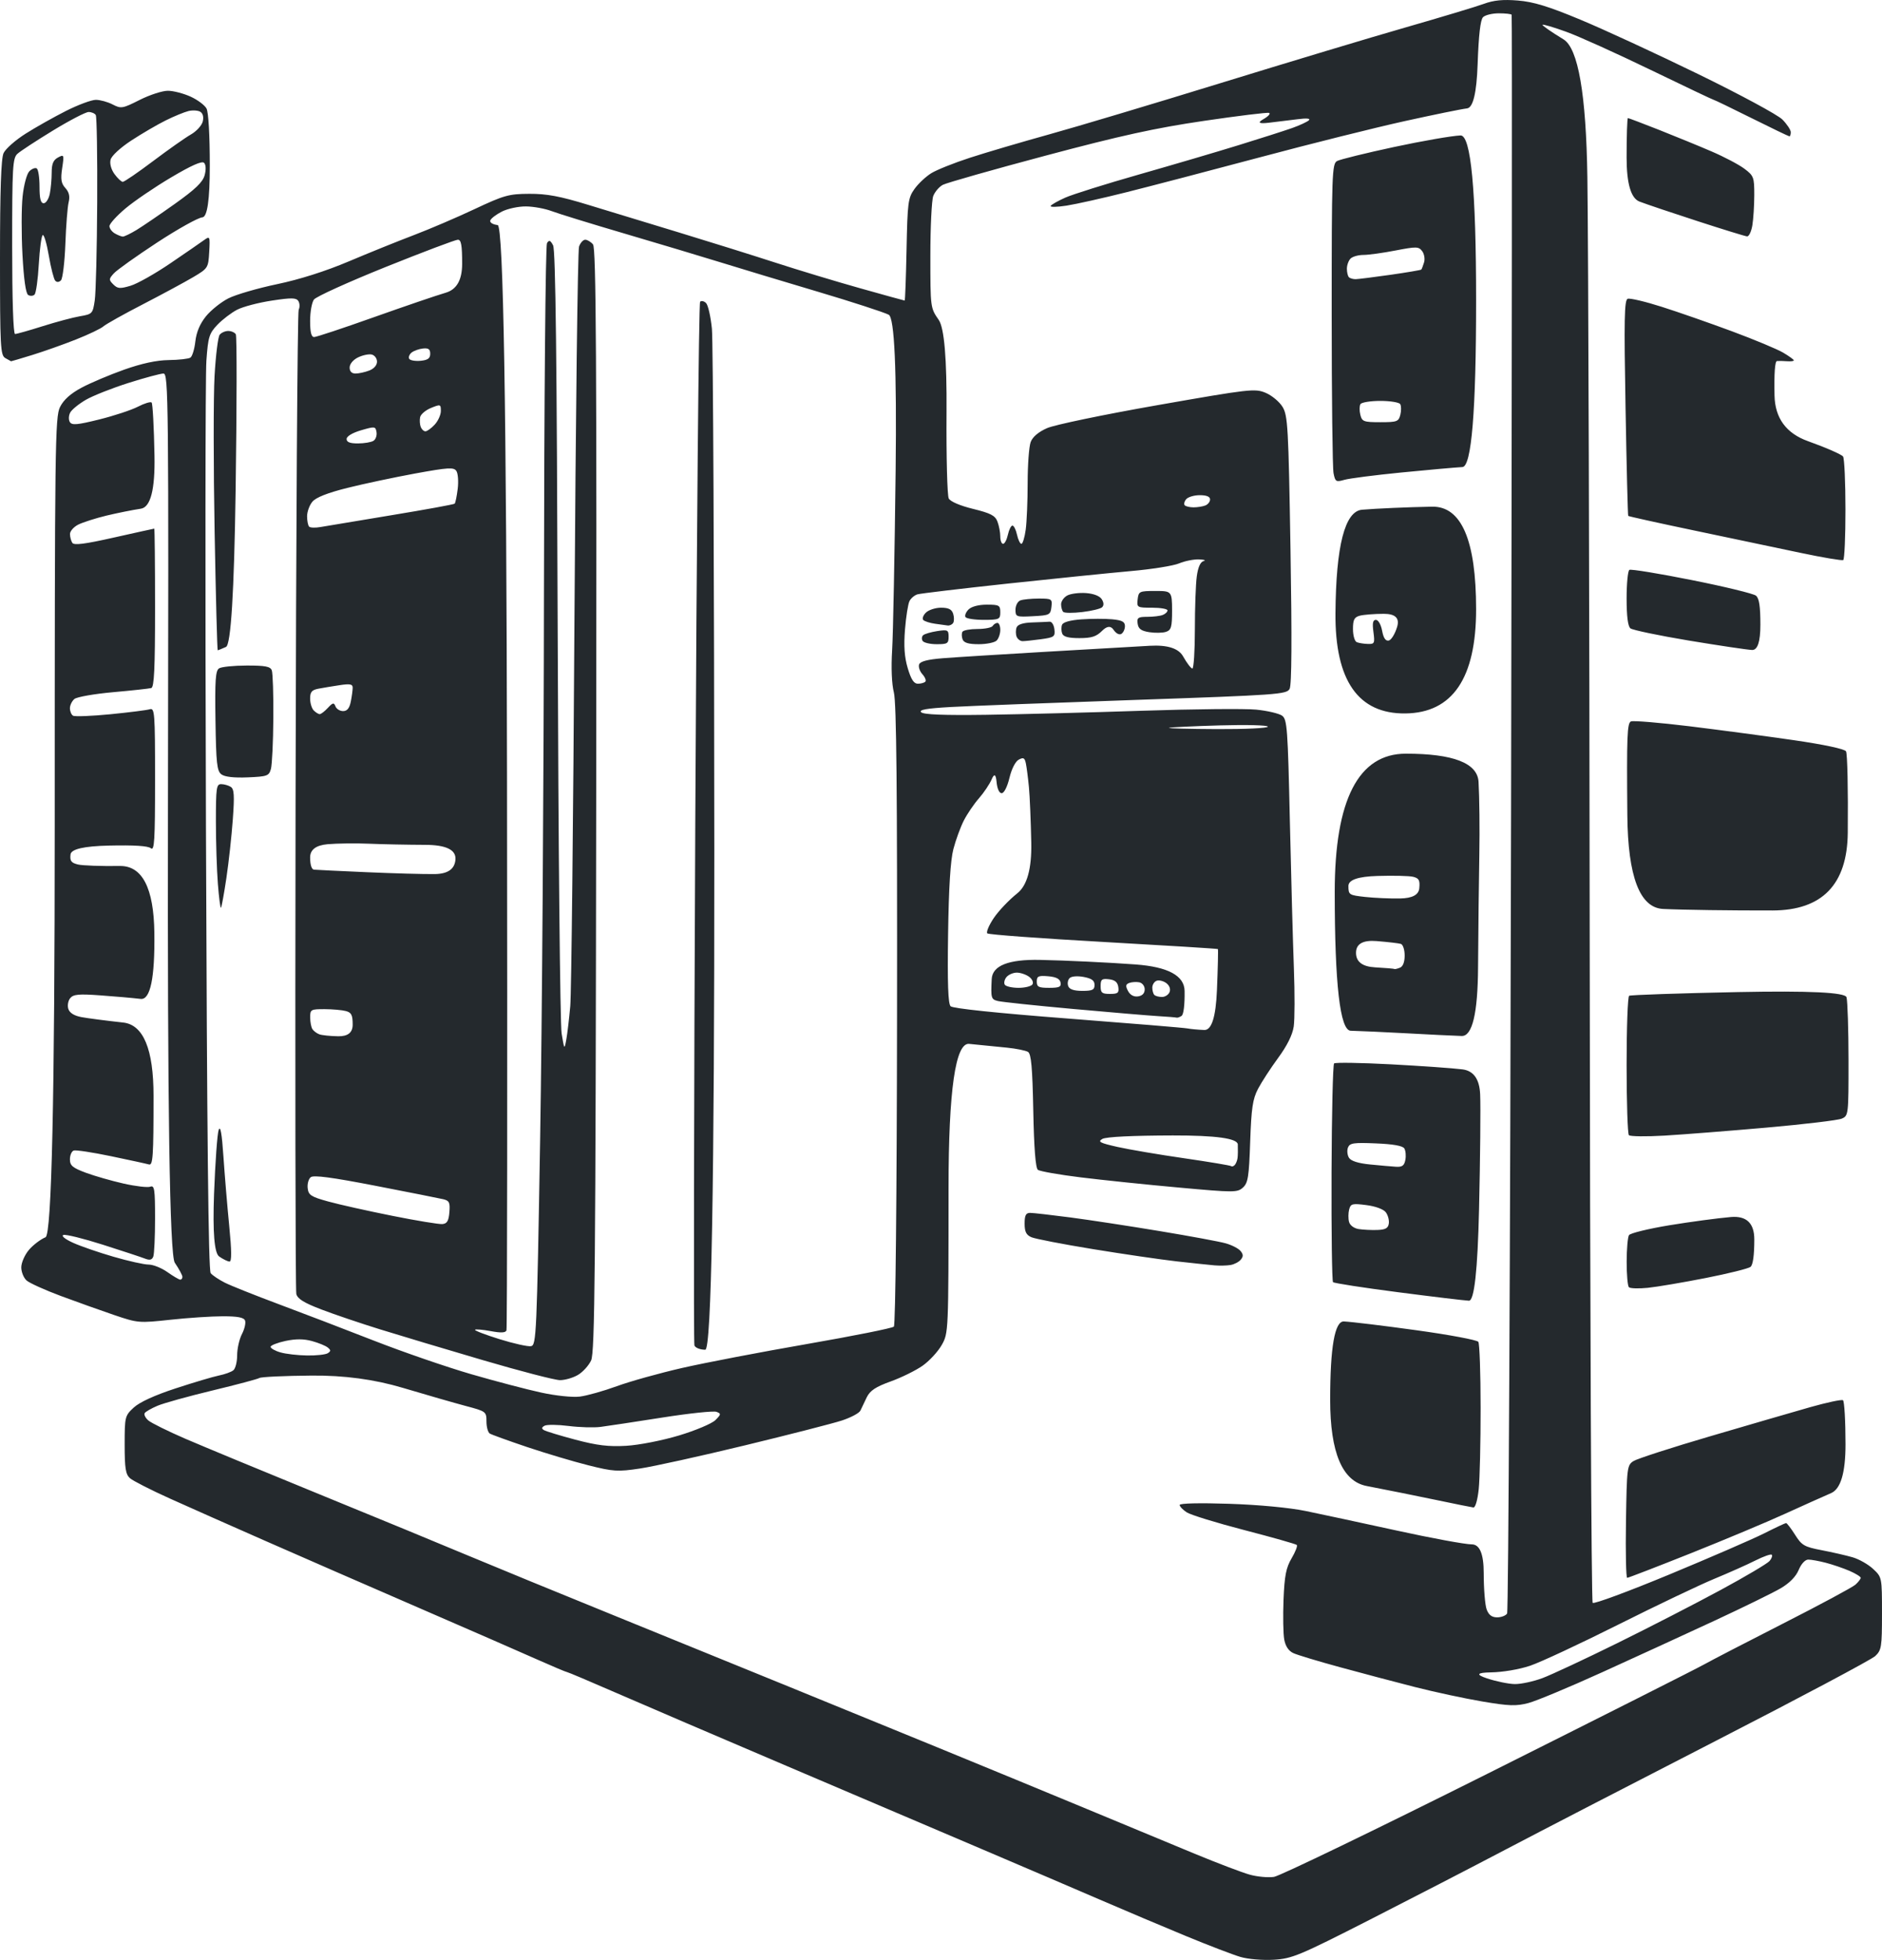 <?xml version="1.0" encoding="UTF-8"?><svg id="a" xmlns="http://www.w3.org/2000/svg" viewBox="0 0 619 644.48"><path d="M418.99,644.42c-3.67.22-8.45-.18-10.99-.92-2.48-.73-10.57-3.83-18-6.9s-20.25-8.49-28.5-12.05c-8.25-3.56-25.57-10.97-38.5-16.48s-41.73-17.78-64-27.26c-22.27-9.48-47.59-20.34-56.25-24.11-8.67-3.78-15.98-6.87-16.25-6.87s-4.44-1.75-9.25-3.89c-4.81-2.15-22.47-9.85-39.25-17.13-16.78-7.27-39.5-17.18-50.5-22.02-11-4.83-25.17-11.12-31.5-13.97-6.33-2.85-12.29-5.89-13.25-6.74-1.43-1.28-1.75-3.27-1.75-11,0-9.18.08-9.53,2.96-12.21,1.91-1.78,6.82-4.04,13.75-6.31,5.94-1.95,12.36-3.86,14.29-4.25,1.93-.39,4.06-1.16,4.75-1.72.69-.55,1.25-2.77,1.25-4.93s.71-5.3,1.57-6.97c.87-1.67,1.33-3.67,1.03-4.45-.39-1.02-2.4-1.41-7.27-1.41-3.71,0-11.48.51-17.28,1.14-10.32,1.12-10.72,1.09-18.54-1.57-4.39-1.49-12.27-4.31-17.5-6.25-5.23-1.95-10.3-4.24-11.26-5.09-.96-.85-1.75-2.79-1.75-4.31s1.12-4.09,2.48-5.71c1.36-1.62,3.84-3.51,5.5-4.2q3.02-1.25,3.02-135.38c0-125.69.11-134.35,1.75-137.63,1.18-2.37,3.47-4.42,7.06-6.34,2.92-1.57,9.22-4.23,14-5.93,5.79-2.05,10.69-3.11,14.69-3.16,3.3-.04,6.5-.4,7.12-.8.61-.4,1.35-2.79,1.63-5.32.35-3.07,1.51-5.82,3.49-8.27,1.64-2.02,4.95-4.67,7.37-5.9,2.41-1.23,9.63-3.33,16.03-4.67,7.41-1.55,15.98-4.27,23.56-7.48,6.56-2.78,16.17-6.66,21.36-8.63s14.22-5.83,20.05-8.58c9.7-4.56,11.26-4.99,18-5.02,5.73-.03,10.09.79,19.39,3.64,6.6,2.01,20.1,6.13,30,9.13,9.9,3.01,24.07,7.44,31.5,9.85,7.43,2.41,19.97,6.21,27.89,8.43,7.91,2.23,14.51,4.05,14.66,4.05.16,0,.43-7.54.62-16.75.31-15.52.5-16.98,2.6-19.93,1.25-1.75,3.73-4.08,5.52-5.19,1.79-1.11,7.52-3.4,12.73-5.09,5.22-1.7,16.91-5.14,25.98-7.66,9.07-2.51,34.5-10.12,56.5-16.9s49.45-15.04,61-18.35c11.55-3.32,23.02-6.77,25.5-7.68,3.27-1.21,6.33-1.51,11.23-1.11,5.11.41,10.06,1.92,20.5,6.27,7.58,3.14,25.02,11.2,38.77,17.9,13.75,6.7,26.24,13.43,27.75,14.97,1.51,1.54,2.75,3.41,2.75,4.16s-.2,1.36-.44,1.36-5.86-2.7-12.48-6-12.21-6-12.43-6-9.56-4.44-20.77-9.86c-11.21-5.43-23.7-11.07-27.77-12.53-4.06-1.47-7.55-2.5-7.76-2.29-.21.2,2.89,2.36,6.89,4.79q7.26,4.41,7.86,45.4c.32,22.55.67,137.05.77,254.46.09,117.41.53,213.83.97,214.27s11.75-3.75,25.15-9.3c13.39-5.55,27.41-11.63,31.16-13.51,3.74-1.89,7.03-3.43,7.31-3.43s1.61,1.73,2.95,3.85c2.2,3.49,3.04,3.98,8.76,5.07,3.48.67,8.06,1.72,10.17,2.33,2.12.62,5.16,2.34,6.75,3.84,2.9,2.7,2.91,2.76,2.91,14.64,0,11.07-.16,12.07-2.25,14.02-1.24,1.16-24.75,13.66-52.25,27.78-27.5,14.12-58.77,30.29-69.5,35.93-10.73,5.64-30.75,15.98-44.51,22.99-23.12,11.78-25.5,12.77-31.5,13.14ZM419,617.18c1.93-.29,33.65-15.61,70.5-34.06,36.85-18.45,68.8-34.56,71-35.81,2.2-1.24,13.9-7.3,26-13.46,12.1-6.15,22.79-11.9,23.75-12.76s1.75-1.88,1.75-2.26-1.69-1.42-3.75-2.31c-2.06-.88-5.55-2.07-7.75-2.64s-4.78-1.04-5.74-1.04c-1.03-.01-2.31,1.37-3.16,3.39-.91,2.2-3.02,4.35-5.95,6.06-2.49,1.46-12.32,6.27-21.84,10.69-9.52,4.42-26.08,12.02-36.81,16.89-10.73,4.88-21.65,9.43-24.28,10.13-4.06,1.07-6.36.99-15.22-.51-5.74-.97-15.74-3.12-22.22-4.77-6.48-1.65-17.57-4.59-24.64-6.52-7.08-1.93-13.93-4-15.24-4.6-1.54-.7-2.59-2.24-3-4.44-.35-1.86-.45-7.77-.24-13.14.32-7.89.83-10.51,2.66-13.61,1.24-2.11,2.01-4.08,1.71-4.38-.3-.31-8.05-2.5-17.22-4.88-9.17-2.38-17.72-5.01-18.99-5.85-1.28-.83-2.32-1.93-2.32-2.43,0-.55,6.66-.7,16.25-.38,9.75.32,19.85,1.27,25.25,2.38,4.95,1.02,18.36,3.9,29.81,6.4,11.44,2.51,22.58,4.56,24.75,4.56q3.94,0,3.94,9.43c0,5.19.44,10.59.98,12,.68,1.8,1.71,2.57,3.44,2.57,1.35,0,2.83-.56,3.27-1.25.45-.69,1.04-119.15,1.31-263.25.27-144.1.36-262.21.19-262.48-.17-.26-2.07-.47-4.22-.47s-4.49.57-5.19,1.27c-.87.86-1.44,5.87-1.78,15.48q-.5,14.2-3.5,14.52c-1.65.17-10.88,2.06-20.5,4.18s-31,7.46-47.5,11.87c-16.5,4.4-36.3,9.58-44,11.51-7.7,1.94-16.57,3.92-19.71,4.41-3.14.49-5.49.53-5.21.08.28-.45,2.46-1.68,4.86-2.74s13.3-4.48,24.21-7.59c10.92-3.11,25.7-7.46,32.85-9.67,7.15-2.2,15.02-4.73,17.5-5.6,2.48-.88,4.95-2.03,5.5-2.55.64-.61-.73-.73-3.75-.34-2.61.34-6.89.86-9.5,1.16q-4.75.55-1.75-1.16c1.65-.94,2.5-1.88,1.89-2.08-.61-.21-10.29.98-21.5,2.63-15.96,2.35-27.26,4.83-51.99,11.42-17.38,4.63-32.59,8.95-33.8,9.6-1.21.64-2.62,2.3-3.15,3.68-.52,1.37-.95,10.21-.95,19.63,0,17.06.01,17.15,2.75,21.1q2.75,3.97,2.57,30.51c-.1,14.59.23,27.29.73,28.22.54,1.01,3.73,2.38,8,3.42,5.78,1.42,7.27,2.19,8.02,4.18.51,1.34.93,3.54.93,4.88s.41,2.43.92,2.43,1.22-1.35,1.58-3,1.04-3,1.5-3,1.14,1.35,1.5,3,1.01,3,1.44,3,1.07-2.09,1.42-4.64c.35-2.55.64-9.5.64-15.43s.45-11.98,1-13.42c.63-1.68,2.57-3.32,5.39-4.56,2.43-1.08,18.68-4.46,36.3-7.55,30.44-5.34,32.06-5.53,35.58-4.06,2.03.85,4.53,2.93,5.57,4.63,1.73,2.86,1.94,6.53,2.61,46.96.49,29.36.4,44.48-.29,45.76-.96,1.81-3.77,2.01-50.84,3.64-27.4.95-54.69,1.99-60.64,2.33-7.97.45-10.52.9-9.7,1.72.77.77,7.43,1.03,21.32.84,11.11-.16,34.15-.75,51.2-1.33,17.05-.57,34.01-.74,37.69-.37,3.68.37,7.5,1.27,8.5,1.99,1.66,1.21,1.87,4.14,2.55,34.66.41,18.33,1.01,40.08,1.32,48.33s.29,16.9-.05,19.22c-.41,2.76-2.18,6.32-5.13,10.33-2.47,3.37-5.45,7.95-6.62,10.18-1.75,3.37-2.19,6.34-2.57,17.38-.39,11.53-.71,13.55-2.38,15.06-1.83,1.66-2.87,1.66-21.12,0-10.55-.95-25.04-2.46-32.19-3.34-7.15-.88-13.51-2-14.14-2.49-.76-.6-1.27-7.15-1.51-19.41-.28-14.26-.68-18.71-1.73-19.36-.75-.46-3.9-1.1-6.99-1.41-3.1-.32-8.67-.87-12.38-1.23q-6.75-.66-6.77,47.2c-.01,47.73-.02,47.88-2.25,51.83-1.24,2.18-4.07,5.24-6.3,6.81-2.23,1.56-6.95,3.89-10.49,5.16-4.91,1.77-6.77,3-7.85,5.19-.78,1.59-1.72,3.55-2.09,4.38s-3.11,2.29-6.09,3.27c-2.97.97-17.34,4.65-31.91,8.18-14.57,3.53-30.1,6.95-34.5,7.61-7.33,1.1-8.75,1.01-17-1.06-4.95-1.24-14.02-3.95-20.16-6.01-6.14-2.07-11.65-4.06-12.25-4.43-.6-.38-1.09-2.16-1.09-3.97,0-3.22-.15-3.33-6.75-5.08-3.71-.99-13.05-3.67-20.75-5.97q-14-4.19-30.05-4.04c-8.83.07-16.53.43-17.12.79-.58.36-7.53,2.21-15.44,4.11-7.92,1.91-16.05,4.16-18.07,5.02-2.03.85-3.93,1.95-4.23,2.43-.3.49.23,1.56,1.18,2.39.95.83,6.45,3.55,12.23,6.05,5.78,2.49,25.57,10.69,44,18.22,18.43,7.53,40.25,16.52,48.5,19.99,8.25,3.46,30.75,12.69,50,20.51,19.25,7.83,44.68,18.17,56.5,23,11.82,4.82,33.65,13.74,48.5,19.82,14.85,6.09,36.9,15.17,49,20.2,12.1,5.03,28.07,11.66,35.5,14.73s15.52,6.15,18,6.84c2.48.7,6.07,1.03,8,.75ZM498.21,553.77c2.04.03,6.14-.85,9.11-1.96,2.96-1.11,14.03-6.28,24.6-11.49,10.57-5.21,25.88-13.09,34.03-17.5,8.16-4.41,15.39-8.7,16.08-9.53.69-.83,1.01-1.75.71-2.05-.3-.3-2.72.56-5.39,1.9-2.67,1.35-8.8,4.08-13.62,6.07-4.82,2-19,8.76-31.51,15.03-12.52,6.28-25.54,12.35-28.95,13.5-3.64,1.22-9.02,2.13-12.99,2.19q-6.78.11-1.28,1.94c3.02,1.01,7.17,1.87,9.21,1.9ZM535.19,518.83c-.38,0-.56-8.33-.4-18.5.28-17.85.37-18.56,2.5-19.9,1.22-.77,12.56-4.44,25.21-8.15,12.65-3.72,27.46-8.02,32.91-9.57,5.45-1.54,10.28-2.57,10.75-2.28.46.28.84,6.82.84,14.52q0,13.99-4.75,16.03c-2.61,1.13-9.48,4.21-15.25,6.84-5.77,2.64-19.64,8.45-30.81,12.91-11.17,4.45-20.62,8.1-21,8.1ZM484.61,495.7c-.61-.07-6.06-1.17-12.11-2.44s-16.4-3.35-23-4.62q-12-2.31-12-28.31t4.5-25.8c2.48.11,13.27,1.42,24,2.91,10.73,1.48,19.83,3.19,20.23,3.79.41.61.75,10.37.75,21.7.01,11.34-.27,23.37-.62,26.75-.38,3.58-1.11,6.1-1.75,6.02ZM206,475.42c4.21-.25,11.82-1.74,17.37-3.41,5.43-1.64,10.8-3.9,11.93-5.04,1.89-1.89,1.92-2.12.35-2.72-.94-.36-9.01.49-17.93,1.9-8.92,1.4-18.02,2.78-20.22,3.06-2.2.28-6.93.14-10.5-.31s-7.12-.49-7.88-.08c-.98.52-1.05.94-.24,1.43.62.39,5.29,1.81,10.37,3.16,7.19,1.9,10.92,2.35,16.75,2.01ZM190.71,459.24c2.32-.29,7.78-1.82,12.14-3.41,4.36-1.6,14.03-4.29,21.49-6,7.47-1.71,25.98-5.26,41.16-7.89,15.17-2.64,27.99-5.2,28.5-5.71.54-.54.97-42.51,1.04-102.41.09-74.03-.19-102.73-1.03-106.07-.72-2.82-.94-8.18-.58-14,.32-5.18.83-31.78,1.15-59.11q.57-49.68-2.28-51.15c-1.57-.81-12.06-4.22-23.32-7.57-11.27-3.35-25.66-7.69-31.98-9.65-6.32-1.96-20.5-6.2-31.5-9.44-11-3.23-21.8-6.56-24-7.39-2.2-.84-6.03-1.54-8.5-1.56-2.47-.03-6.05.74-7.94,1.7s-3.61,2.28-3.81,2.93c-.21.67.85,1.32,2.44,1.5q2.81.32,3.07,181.32c.14,99.55.06,181.51-.18,182.14-.3.8-1.82.87-5.17.24-2.61-.48-4.94-.69-5.18-.45-.24.25,3.4,1.64,8.08,3.1,4.68,1.46,9.34,2.49,10.35,2.3,1.75-.34,1.9-3.63,2.99-67.84.63-37.12,1.2-118.34,1.26-180.49.07-62.84.51-113.61,1-114.39.7-1.1,1.1-.96,2,.73.82,1.52,1.24,37.14,1.52,127.88.21,69.18.79,128.26,1.29,131.28.88,5.38.92,5.43,1.54,2,.35-1.93.93-6.88,1.3-11s.99-61.5,1.38-127.5c.4-66,1.07-121.01,1.51-122.25.43-1.24,1.35-2.25,2.04-2.25s1.84.69,2.55,1.54c1.03,1.25,1.23,36.61,1.05,182.75-.2,155.52-.44,181.64-1.68,184.25-.79,1.68-2.74,3.82-4.33,4.75-1.59.94-4.24,1.71-5.89,1.71s-13.06-2.96-25.35-6.57c-12.29-3.61-27.52-8.17-33.84-10.13-6.32-1.96-14.99-4.89-19.25-6.52-5.77-2.2-7.89-3.51-8.29-5.12-.3-1.19-.41-74.16-.25-162.16.16-88,.62-160.68,1.03-161.5.41-.82.35-2.1-.11-2.84-.71-1.1-2.26-1.13-8.74-.14-4.34.65-9.46,2-11.39,2.99-1.92,1-4.85,3.23-6.5,4.96-2.71,2.86-3.06,3.98-3.62,11.84-.35,4.78-.41,73.94-.14,153.69.34,100.92.81,145.4,1.55,146.32.59.73,2.68,2.13,4.64,3.12,1.96.99,9.87,4.14,17.57,7.02,7.7,2.87,21.88,8.3,31.5,12.06s24.03,8.72,32,11.03,18.32,5.03,23,6.04c4.81,1.05,10.33,1.62,12.71,1.32ZM101,445.72c3.03.05,6.08-.29,6.8-.74,1.06-.68,1.06-1.02,0-1.88-.72-.59-3.05-1.54-5.19-2.12-2.72-.75-5.36-.75-8.75-.03-2.67.58-4.86,1.45-4.86,1.93s1.46,1.32,3.25,1.83c1.79.52,5.72.97,8.75,1.01ZM231.97,443.83c-1.68,0-3.27-.63-3.57-1.4-.3-.77-.17-78.14.28-171.92.45-93.78,1.16-170.86,1.59-171.28.42-.42,1.3-.23,1.96.43s1.52,4.45,1.92,8.43c.4,3.98.75,81.15.79,171.49q.06,164.25-2.97,164.25ZM483.14,427.71c-1.45-.06-11.96-1.32-23.36-2.8-11.39-1.47-20.99-2.96-21.34-3.3-.34-.35-.56-16.52-.49-35.95.07-19.42.45-35.61.84-35.97.39-.37,8.81-.23,18.71.29,9.9.53,20.48,1.27,23.5,1.66q5.5.69,5.83,8.19c.19,4.12.02,21.11-.36,37.75q-.7,30.25-3.33,30.13ZM542,423.47c-3.02.31-5.84.22-6.25-.2-.41-.43-.74-4.19-.73-8.36,0-4.17.35-8.11.76-8.76.42-.65,6.39-2.11,13.29-3.25,6.89-1.13,15.99-2.35,20.23-2.71q7.7-.65,7.7,7.37c0,5.22-.44,8.38-1.25,9.03-.69.55-7.33,2.2-14.75,3.66-7.42,1.46-15.98,2.91-19,3.22ZM59.25,420.78c.41.03.75-.38.75-.91s-1.13-2.62-2.51-4.65q-2.52-3.71-2.25-148.05c.25-136.52.17-144.34-1.48-144.34-.95,0-6.13,1.39-11.5,3.09-5.37,1.7-11.66,4.19-13.99,5.53-2.33,1.35-4.66,3.24-5.18,4.22-.52.97-.58,2.37-.12,3.11.68,1.11,2.41.95,9.68-.85,4.87-1.21,10.59-3.1,12.72-4.2,2.13-1.1,4.15-1.71,4.5-1.37.35.35.77,8.19.94,17.43q.32,16.79-4.5,17.49c-2.64.39-7.73,1.41-11.31,2.27-3.58.87-7.74,2.2-9.25,2.95-1.51.76-2.74,2.16-2.73,3.11,0,.94.35,2.25.76,2.89.55.87,4.11.42,13.72-1.75,7.14-1.6,13.1-2.92,13.24-2.92s.26,11.71.26,26.03c0,19.97-.29,26.12-1.25,26.39-.69.19-6.32.81-12.52,1.36-6.19.55-11.93,1.56-12.75,2.23-.81.68-1.48,2.05-1.48,3.05s.46,2.11,1.02,2.45c.56.35,6.07.13,12.25-.47,6.18-.61,12.02-1.35,12.98-1.64,1.63-.5,1.75,1.06,1.75,23.16,0,20.11-.21,23.51-1.39,22.53-.93-.77-5.49-1.06-13.75-.87q-12.36.28-12.66,2.91c-.25,2.13.2,2.75,2.38,3.3,1.47.37,7.69.59,13.8.5q11.12-.18,11.39,22.04.27,22.22-4.5,21.67c-2.62-.31-8.62-.84-13.34-1.17-6.99-.51-8.79-.34-9.83.91-.7.84-.98,2.43-.63,3.54.43,1.33,1.89,2.25,4.34,2.71,2.03.38,8.19,1.18,13.69,1.78q10,1.09,10,24.09c0,19.97-.2,22.94-1.5,22.58-.83-.24-6.45-1.46-12.5-2.72-6.05-1.26-11.56-2.1-12.25-1.86s-1.25,1.54-1.25,2.9c0,2.05.87,2.78,5.25,4.41,2.89,1.07,8.48,2.67,12.43,3.56,3.95.89,7.89,1.35,8.75,1.02,1.37-.53,1.57.81,1.57,10.42,0,6.07-.26,11.71-.58,12.55-.43,1.11-1.17,1.29-2.75.67-1.2-.47-7.41-2.52-13.82-4.56-6.4-2.04-12.25-3.48-13-3.2-.78.29.54,1.36,3.15,2.55,2.47,1.13,8.49,3.2,13.36,4.61,4.88,1.42,10.06,2.57,11.53,2.57s4.23,1.1,6.14,2.45c1.91,1.35,3.81,2.47,4.22,2.5ZM404.72,415.97c-1.22.21-3.57.26-5.22.12s-7.27-.74-12.5-1.32c-5.23-.59-17.6-2.4-27.5-4.02-9.9-1.61-19.01-3.38-20.25-3.91-1.72-.74-2.25-1.79-2.25-4.49s.41-3.52,1.81-3.52c1,0,6.96.68,13.25,1.5,6.29.83,19.54,2.85,29.44,4.5,9.9,1.64,19.64,3.44,21.64,4.01,2,.56,4.2,1.69,4.87,2.51.94,1.12.96,1.82.08,2.87-.63.76-2.15,1.55-3.37,1.75ZM75.5,414.83c-.58,0-2.12-.75-3.42-1.66q-2.37-1.66-1.68-20.55c.39-10.39,1.07-19.88,1.53-21.09.57-1.51,1.05,1.22,1.56,8.8.41,6.05,1.26,16.29,1.9,22.75.81,8.17.84,11.75.11,11.75ZM453,404.45c2.69-.09,3.57-.58,3.79-2.13.16-1.1-.29-2.77-1-3.7-.76-1-3.39-1.97-6.39-2.35-4.64-.6-5.16-.46-5.66,1.45-.3,1.16-.32,2.98-.04,4.05.29,1.14,1.6,2.12,3.15,2.38,1.46.23,4.23.37,6.15.3ZM145.5,402.51c1.54-.14,2.07-1.03,2.31-3.9.26-3.18-.03-3.79-2-4.27-1.27-.3-11.31-2.29-22.31-4.42-14.38-2.79-20.37-3.58-21.3-2.82-.72.58-1.17,2.22-1,3.63.26,2.26,1.12,2.81,6.8,4.37,3.57.99,13.03,3.1,21,4.69,7.97,1.6,15.4,2.82,16.5,2.72ZM406.1,383.1c.4-.42.82-1.45.93-2.27.12-.82.15-2.85.09-4.5q-.12-3-21.37-2.96c-13.4.03-21.96.45-23.17,1.14-1.62.92-.86,1.32,5,2.64,3.81.85,13.67,2.53,21.92,3.72,8.25,1.2,15.19,2.36,15.43,2.58.24.23.77.07,1.17-.35ZM459.13,383.66c2.06.13,2.74-.36,3.1-2.27.26-1.33.1-3.02-.34-3.75-.54-.87-3.7-1.43-9.35-1.66-7.37-.31-8.61-.12-9.19,1.38-.37.96-.21,2.47.34,3.36.66,1.05,3.06,1.81,6.91,2.19,3.25.32,7.09.66,8.53.75ZM547.5,373.42c-6.05.35-11.34.29-11.75-.14-.41-.43-.75-10.81-.75-23.06s.37-22.5.83-22.78c.45-.28,16.58-.83,35.84-1.22q35.02-.7,35.66,1.71c.35,1.32.65,10.62.66,20.67.01,18-.02,18.29-2.24,19.24-1.24.53-12.37,1.86-24.75,2.95s-27.45,2.27-33.5,2.63ZM111.25,340.75q4.75.08,4.75-3.8c0-3.19-.41-4-2.25-4.49-1.24-.33-4.39-.61-7-.62-4.52-.01-4.75.12-4.73,2.74,0,1.51.34,3.25.75,3.85.4.61,1.41,1.36,2.23,1.67.82.32,3.64.61,6.25.65ZM480.75,340.66c-2.89-.09-11.1-.49-18.25-.89-7.15-.39-15.36-.76-18.25-.83q-5.25-.11-5.25-45.61,0-45.5,23.38-45.5,23.38,0,23.92,9.25c.29,5.09.41,15.77.26,23.75s-.34,24.74-.42,37.25q-.14,22.75-5.39,22.58ZM396.11,338.69q3.6.14,4.15-13.11c.3-7.29.44-13.36.31-13.5-.12-.13-17.07-1.18-37.65-2.34-20.58-1.15-37.77-2.42-38.19-2.82-.42-.4.53-2.67,2.12-5.03,1.59-2.37,5.07-6.02,7.73-8.13q4.85-3.82,4.61-16.62c-.14-7.05-.48-15.29-.77-18.31-.29-3.02-.74-6.52-1-7.77-.39-1.87-.8-2.1-2.34-1.27-1.11.59-2.36,3.04-3.07,6.02-.71,2.93-1.77,5.02-2.55,5.02-.82,0-1.47-1.46-1.69-3.75q-.35-3.75-1.59-.84c-.69,1.6-2.58,4.42-4.21,6.28-1.63,1.85-3.86,5.14-4.97,7.31-1.1,2.17-2.65,6.39-3.43,9.39-.96,3.68-1.52,12.72-1.74,27.98-.24,16.12,0,22.86.83,23.69.72.72,15.23,2.24,38.5,4.03,20.54,1.58,38.24,3.04,39.34,3.25,1.1.22,3.62.45,5.61.52ZM387,334.63c-.27-.09-2.98-.32-6-.49-3.02-.18-15.62-1.24-28-2.36-12.38-1.12-23.55-2.3-24.82-2.62-2.19-.55-2.31-.98-2-7.21q.32-6.62,15.82-6.31c8.52.17,22.7.85,31.5,1.5q16,1.19,16.12,8.69c.07,4.56-.32,7.79-1,8.23-.62.41-1.35.66-1.62.57ZM374.32,327.64c1.4-.2,2.18-1.02,2.18-2.3,0-1.12-.79-2.13-1.81-2.33-.99-.19-2.47-.09-3.29.22-1.18.45-1.25,1-.38,2.65.72,1.33,1.9,1.96,3.3,1.76ZM382.2,327.83c1.02,0,2.15-.74,2.49-1.64.38-1-.06-2.16-1.12-2.94-.97-.7-2.4-1.04-3.17-.74-.77.29-1.4,1.31-1.4,2.26s.3,2.03.67,2.39c.36.37,1.5.67,2.53.67ZM365.07,326.83c2.61,0,3.02-.34,2.75-2.25-.23-1.61-1.1-2.34-3.07-2.57-2.37-.27-2.75.04-2.75,2.25s.44,2.57,3.07,2.57ZM355.97,325.83c3.33,0,4.03-.34,4.03-1.95,0-1.45-.92-2.13-3.57-2.63-2.11-.39-4.02-.23-4.64.39-.58.58-.78,1.76-.45,2.62.4,1.07,1.89,1.57,4.63,1.57ZM335,324.83c2.14,0,4.2-.52,4.59-1.15.4-.64-.11-1.76-1.13-2.5-1.01-.74-2.83-1.35-4.03-1.35s-2.73.66-3.39,1.46c-.67.8-.92,1.92-.57,2.5.36.57,2.39,1.04,4.53,1.04ZM345.07,324.83c3.34,0,4.02-.32,3.75-1.75-.24-1.22-1.46-1.84-4.08-2.06-3.21-.27-3.74-.02-3.74,1.75s.63,2.06,4.07,2.06ZM458.67,318.64c.09.1.88-.08,1.75-.42,1.01-.39,1.58-1.83,1.58-4.03,0-1.88-.56-3.6-1.25-3.81-.69-.21-4.29-.63-8-.93q-6.75-.54-6.75,3.87,0,4.41,6.25,4.77c3.44.19,6.33.44,6.42.55ZM583,299.39c-13.48.03-29.67-.19-36-.5q-11.5-.56-11.76-30.84c-.23-25.86-.06-30.35,1.2-30.83.81-.31,9.48.41,19.26,1.6,9.79,1.2,25.19,3.25,34.22,4.56,9.92,1.44,16.75,2.89,17.24,3.67.46.7.72,12.76.58,26.78q-.24,25.5-24.74,25.56ZM72.68,298.49c-.21.2-.67-3.35-1.02-7.89-.36-4.55-.65-13.78-.65-20.52,0-11.01.17-12.25,1.74-12.23.96,0,2.38.41,3.14.89,1.13.71,1.26,2.82.68,10.74-.39,5.42-1.34,14.07-2.11,19.24-.77,5.16-1.57,9.56-1.78,9.77ZM460.5,295.44q6-.11,6.31-3.33c.26-2.65-.09-3.31-2-3.79-1.27-.32-6.58-.44-11.81-.28q-9.5.29-9.5,3.29c0,2.9.19,3.02,5.5,3.61,3.02.33,8.2.56,11.5.5ZM143,287.42q6.5-.09,6.8-4.84.31-4.75-10-4.77c-5.66-.02-13.9-.18-18.3-.37-4.4-.19-10.59-.12-13.75.16q-5.75.51-5.75,4.37c0,2.35.49,3.91,1.25,4,.69.07,8.45.45,17.25.83,8.8.39,18.93.67,22.5.62ZM81.45,255.62c-4.55.19-7.55-.16-8.65-1-1.44-1.1-1.72-3.67-1.93-17.61-.21-13.33.01-16.49,1.19-17.24.79-.5,4.88-.92,9.08-.92,6.06-.02,7.77.31,8.25,1.56.34.87.57,7.96.51,15.75-.05,7.79-.41,15.29-.79,16.67-.64,2.32-1.19,2.52-7.66,2.79ZM400.25,239.75c9.21.04,16.75-.31,16.75-.8s-7.04-.67-15.75-.42c-8.66.25-16.2.61-16.75.8s6.54.38,15.75.42ZM105.16,234.83c.42,0,1.62-.92,2.67-2.05,1.64-1.76,2-1.83,2.51-.5.33.85,1.46,1.55,2.5,1.55,1.34,0,2.1-.94,2.54-3.12.34-1.72.62-3.79.62-4.59,0-1.16-.89-1.33-4.25-.82-2.34.35-5.49.87-7,1.16-2.2.42-2.75,1.08-2.75,3.25,0,1.5.54,3.26,1.2,3.92.66.66,1.54,1.2,1.96,1.2ZM462.24,234.6q-23.27.27-23-33,.26-33.27,8.76-33.99c4.67-.4,15.02-.85,23-1q14.5-.28,14.5,33.72,0,34-23.26,34.27ZM301.87,224.83c.99,0,2.1-.3,2.47-.67.36-.37-.07-1.47-.96-2.46-.89-.99-1.37-2.45-1.07-3.24.39-1,2.82-1.62,7.87-2.02,4.03-.32,19.02-1.25,33.32-2.09,14.3-.83,29.91-1.73,34.69-2q8.7-.49,10.94,3.49c1.23,2.2,2.61,3.99,3.05,3.99s.82-5.79.82-12.86.28-14.93.63-17.45c.41-3.02,1.18-4.74,2.25-5.03.89-.23.21-.48-1.51-.54-1.72-.07-4.67.52-6.55,1.31-1.88.79-9.02,1.93-15.87,2.53-6.85.61-25.05,2.46-40.45,4.11-15.4,1.66-28.79,3.25-29.75,3.54-.96.29-2.14,1.28-2.61,2.21-.48.92-1.14,5.12-1.48,9.32-.44,5.47-.19,9.1.9,12.75,1.09,3.68,2.02,5.11,3.31,5.11ZM71.61,213.83c-.17,0-.63-17.53-1.02-38.95-.39-21.42-.4-44.49-.02-51.25.38-6.77,1.14-12.86,1.68-13.55.55-.69,1.81-1.25,2.81-1.25s2.13.49,2.5,1.09c.37.61.34,23.73-.06,51.4q-.74,50.3-3.17,51.41c-1.33.6-2.56,1.1-2.72,1.1ZM576.25,213.73c-1.51-.06-10.85-1.45-20.75-3.09-9.9-1.65-18.56-3.46-19.25-4.02-.83-.69-1.25-4.02-1.25-9.85,0-4.85.41-9.07.91-9.38s9.75,1.2,20.55,3.36c10.8,2.15,20.29,4.46,21.09,5.12,1.06.88,1.45,3.49,1.45,9.58q0,8.38-2.75,8.28ZM308.06,211.83c-2.17,0-4.24-.49-4.61-1.09-.37-.6-.29-1.44.19-1.87.47-.43,2.55-1.03,4.61-1.35,3.46-.52,3.75-.38,3.75,1.87s-.43,2.44-3.94,2.44ZM321.91,211.83c-3.37,0-4.87-.45-5.31-1.59-.33-.87-.35-2-.04-2.5s2.53-.91,4.94-.91,4.66-.45,5-1,1.04-1,1.56-1,.94,1.03.94,2.3-.54,2.84-1.2,3.5c-.66.66-3.31,1.2-5.89,1.2ZM449.88,211.75c2.21.07,2.34-.21,1.85-3.92-.4-2.97-.19-4,.82-4,.77,0,1.65,1.55,2.03,3.55.45,2.43,1.14,3.46,2.18,3.25.84-.16,2.09-2.21,2.78-4.55q1.25-4.25-4.4-4.24c-3.1,0-6.65.29-7.89.62-1.83.49-2.25,1.31-2.25,4.4,0,2.11.56,4.03,1.25,4.31s2.32.54,3.63.58ZM336.33,210.83c-.77,0-1.65-.68-1.97-1.5-.31-.82-.31-2.18,0-3,.38-.99,2.11-1.55,5.11-1.65,2.49-.08,5.09-.2,5.78-.25.69-.05,1.39,1.07,1.55,2.51.28,2.4-.05,2.65-4.39,3.25-2.58.35-5.32.64-6.08.64ZM355.01,209.83c-3.59,0-5.24-.44-5.65-1.5-.31-.82-.34-2.12-.05-2.87.34-.88,2.66-1.53,6.39-1.8,3.22-.23,7.75-.24,10.08-.02,3.28.31,4.22.81,4.22,2.24,0,1.01-.53,2.16-1.18,2.56-.69.42-1.76-.14-2.56-1.34q-1.37-2.07-3.77.33c-1.9,1.9-3.45,2.4-7.48,2.4ZM383.5,207.77c-1.1.36-3.57.41-5.5.11-2.66-.42-3.58-1.09-3.82-2.8-.28-1.96.12-2.25,3.17-2.25,1.92,0,4.2-.27,5.07-.61.87-.33,1.58-1.01,1.58-1.5s-2.28-.89-5.07-.89c-4.93,0-5.05-.07-4.75-2.75.31-2.63.56-2.75,5.82-2.75s5.5,0,5.5,6.39c0,5.49-.28,6.47-2,7.05ZM311.69,205.68c-.65-.08-2.54-.34-4.19-.58-1.65-.23-3.37-.78-3.81-1.21-.45-.43-.08-1.52.82-2.42.9-.9,3.15-1.64,4.99-1.64,2.48,0,3.53.52,4,1.99.34,1.1.35,2.45.01,3-.35.56-1.16.94-1.82.86ZM323.56,203.83c-2.99,0-5.7-.41-6.01-.92-.31-.51.14-1.63,1.01-2.5.97-.96,3.31-1.58,6.01-1.58,4.06,0,4.43.21,4.43,2.5s-.3,2.5-5.44,2.5ZM339.75,202.63c-5.51.29-5.75.2-5.75-2.14,0-1.35.71-2.72,1.58-3.05.87-.34,3.6-.61,6.07-.61,4.3,0,4.47.11,4.17,2.75-.3,2.6-.63,2.77-6.07,3.05ZM355.96,201.26c-3.04.36-5.86.34-6.25-.05-.39-.39-.71-1.52-.71-2.51s.92-2.29,2.04-2.89c1.12-.6,3.89-.95,6.15-.79,2.55.19,4.52.96,5.19,2.03.7,1.12.73,2.04.1,2.64-.54.5-3.47,1.21-6.52,1.57ZM606.25,184.16c-.41.24-6.83-.84-14.25-2.41-7.42-1.58-23.11-4.87-34.86-7.33-11.74-2.46-21.47-4.61-21.61-4.78-.14-.17-.54-16.19-.88-35.59-.52-28.95-.4-35.38.7-35.8.73-.28,5.79.91,11.24,2.65,5.45,1.73,15.87,5.37,23.15,8.07,7.29,2.71,14.83,5.85,16.75,6.99,1.93,1.14,3.51,2.28,3.51,2.54s-1.01.39-2.25.29c-1.24-.1-2.72-.13-3.29-.07-.68.07-.96,4.1-.81,11.3q.23,11.19,11.01,15.05c5.93,2.12,11.12,4.4,11.54,5.06.43.66.78,8.49.78,17.39.01,8.91-.32,16.39-.73,16.64ZM105.43,173.3c1.69-.3,12.2-2.05,23.37-3.89,11.16-1.84,20.5-3.54,20.74-3.79.25-.25.7-2.44,1-4.87.3-2.43.1-5.08-.44-5.88-.85-1.27-2.63-1.16-13.55.83-6.92,1.27-16.96,3.4-22.31,4.74-6.51,1.63-10.32,3.13-11.49,4.53-.96,1.14-1.75,3.31-1.75,4.8s.31,3.03.68,3.41c.37.37,2.06.43,3.75.12ZM392.58,166.83c1.24,0,2.97-.27,3.84-.61.87-.33,1.58-1.23,1.58-2,0-.91-1.16-1.39-3.38-1.39-1.86,0-3.88.6-4.49,1.34-.61.74-.82,1.64-.45,2,.36.36,1.67.66,2.9.66ZM442.18,157.78c-2.76.79-3.01.64-3.57-2.17-.34-1.67-.61-25.23-.61-52.37,0-46.4.11-49.4,1.79-50.3.99-.53,9.37-2.59,18.62-4.58,9.26-1.99,19.14-3.71,21.96-3.82q5.13-.21,5.13,54.29,0,54.5-4.5,54.75c-2.48.14-11.55.95-20.18,1.8-8.62.85-17.01,1.93-18.64,2.4ZM117.75,145.81c2.06,0,4.35-.39,5.09-.86.73-.46,1.18-1.75,1-2.85-.32-1.91-.56-1.93-5.09-.61-2.88.85-4.75,1.98-4.75,2.87,0,1.03,1.11,1.47,3.75,1.45ZM139.93,141.83c.55,0,1.91-.98,3.03-2.19,1.12-1.2,2.04-3.23,2.04-4.5,0-2.22-.14-2.26-3.25-.99-1.79.73-3.4,2.11-3.58,3.06-.19.96-.09,2.39.21,3.18.31.79,1,1.44,1.55,1.44ZM454,138.83c5.49,0,6.01-.19,6.58-2.44.33-1.35.31-2.92-.04-3.5-.36-.58-3.3-1.06-6.54-1.06s-6.18.48-6.54,1.06c-.35.58-.37,2.15-.04,3.5.57,2.25,1.09,2.44,6.58,2.44ZM116.93,122.83c1.07,0,3.09-.44,4.5-.98,1.55-.58,2.57-1.75,2.57-2.92,0-1.08-.79-2.13-1.75-2.35s-2.99.21-4.5.95c-1.62.79-2.75,2.17-2.75,3.33,0,1.28.68,1.97,1.93,1.97ZM3.64,118.8c-.07-.02-.93-.49-1.89-1.05-1.61-.94-1.75-3.59-1.75-32.92,0-22.2.36-32.69,1.17-34.47.64-1.41,3.92-4.3,7.28-6.42,3.36-2.13,9.35-5.49,13.31-7.49,3.95-1.99,8.35-3.62,9.76-3.62s3.9.68,5.52,1.52c2.78,1.44,3.26,1.36,8.92-1.5,3.29-1.66,7.46-3.01,9.26-3,1.8,0,5.16.88,7.45,1.92,2.29,1.04,4.65,2.8,5.25,3.91.65,1.22,1.08,8.7,1.08,18.83q0,16.82-2.45,16.96c-1.34.08-8.03,3.8-14.87,8.28-6.83,4.48-13.24,9.04-14.24,10.14-1.67,1.86-1.69,2.12-.17,3.64,1.41,1.41,2.21,1.47,5.68.43,2.22-.66,8.13-4,13.15-7.42,5.01-3.41,9.99-6.84,11.06-7.62,1.88-1.36,1.94-1.2,1.65,3.94-.3,5.24-.4,5.39-5.31,8.3-2.75,1.62-10.17,5.63-16.5,8.9-6.33,3.26-12.17,6.54-13,7.27-.83.74-4.88,2.67-9,4.3-4.12,1.64-10.58,3.92-14.36,5.09-3.77,1.16-6.92,2.1-7,2.08ZM138.34,118.64c2.39-.24,3.16-.8,3.16-2.31s-.58-1.94-2.42-1.73c-1.33.15-3.01.76-3.74,1.36-.72.6-1.06,1.52-.74,2.04.33.52,2.01.8,3.74.64ZM103.32,110.83c.73,0,9.56-2.93,19.62-6.51,10.06-3.57,20.71-7.21,23.67-8.07q5.39-1.56,5.39-9.49c0-6.17-.31-7.93-1.41-7.93-.78,0-11.47,4.04-23.75,8.97-12.28,4.94-22.89,9.75-23.58,10.7-.7.94-1.26,4.1-1.26,7.02,0,3.74.39,5.31,1.32,5.31ZM4.95,109.83c.52,0,4.6-1.15,9.06-2.56s9.99-2.89,12.3-3.28c4.05-.69,4.21-.86,4.85-5.19.37-2.46.73-16.96.81-32.22s-.13-28.2-.47-28.75-1.4-1-2.35-1-6.21,2.73-11.69,6.07c-5.48,3.34-10.75,6.79-11.71,7.66-1.59,1.43-1.75,4.22-1.75,30.42,0,17.52.37,28.85.95,28.85ZM11.36,96.87c-.48.48-1.42.54-2.09.13-.79-.49-1.45-5.17-1.88-13.24-.37-6.86-.35-15.51.05-19.22.4-3.77,1.38-7.39,2.22-8.23.83-.82,1.91-1.24,2.42-.93.51.31.92,3.02.92,6.01,0,3.95.38,5.44,1.38,5.44.75,0,1.65-1.41,2-3.12.34-1.72.62-4.86.62-6.97,0-2.86.53-4.12,2.07-4.95,2-1.07,2.05-.94,1.38,3.51-.55,3.66-.33,5.01,1.05,6.53,1.23,1.36,1.55,2.75,1.07,4.71-.37,1.54-.85,7.7-1.07,13.69-.23,6-.88,11.38-1.45,11.95-.66.66-1.37.7-1.9.1-.46-.52-1.41-4.21-2.09-8.2s-1.59-7.04-2.01-6.78c-.42.26-1,4.57-1.29,9.58-.28,5.01-.91,9.5-1.4,9.99ZM445.92,91.8c.87-.02,6.02-.67,11.44-1.44,5.42-.78,9.98-1.55,10.12-1.72.15-.17.55-1.23.9-2.36.35-1.13.06-2.8-.63-3.71-1.14-1.51-1.9-1.52-8.75-.2-4.12.8-8.87,1.46-10.55,1.46s-3.59.54-4.25,1.2c-.66.66-1.2,2.16-1.2,3.33s.3,2.44.67,2.8c.36.37,1.38.66,2.25.64ZM40.38,77.8c.49.02,2.51-.96,4.5-2.16,1.99-1.21,7.67-5.08,12.62-8.6,6.78-4.83,9.2-7.15,9.81-9.44.5-1.85.42-3.44-.2-4.06-.69-.69-4.18.86-10.81,4.79-5.39,3.19-12.16,7.79-15.05,10.23-2.89,2.43-5.25,5.04-5.25,5.8s.79,1.83,1.75,2.39,2.15,1.03,2.63,1.05ZM574.62,77.73c-.62-.05-7.87-2.28-16.12-4.96-8.25-2.67-16.91-5.59-19.25-6.48q-4.25-1.63-4.25-14.54c0-7.11.19-12.92.43-12.92s4.85,1.75,10.25,3.88c5.4,2.14,13.2,5.33,17.32,7.11,4.12,1.77,8.96,4.32,10.75,5.67,3.06,2.3,3.25,2.81,3.24,8.64-.01,3.41-.29,7.89-.63,9.95-.34,2.06-1.13,3.71-1.74,3.65ZM40.37,59.8c.48.02,4.98-3.06,10-6.84,5.02-3.78,10.61-7.71,12.42-8.74,1.81-1.03,3.56-2.94,3.89-4.24.37-1.48.07-2.68-.79-3.22-.75-.46-2.5-.58-3.88-.25-1.38.34-4.76,1.72-7.51,3.09-2.75,1.36-7.83,4.33-11.29,6.59-3.62,2.37-6.53,5.05-6.84,6.32-.33,1.31.19,3.22,1.29,4.73,1.01,1.39,2.23,2.54,2.71,2.56Z" fill="#24292d" fill-rule="evenodd" stroke-width="0"/></svg>